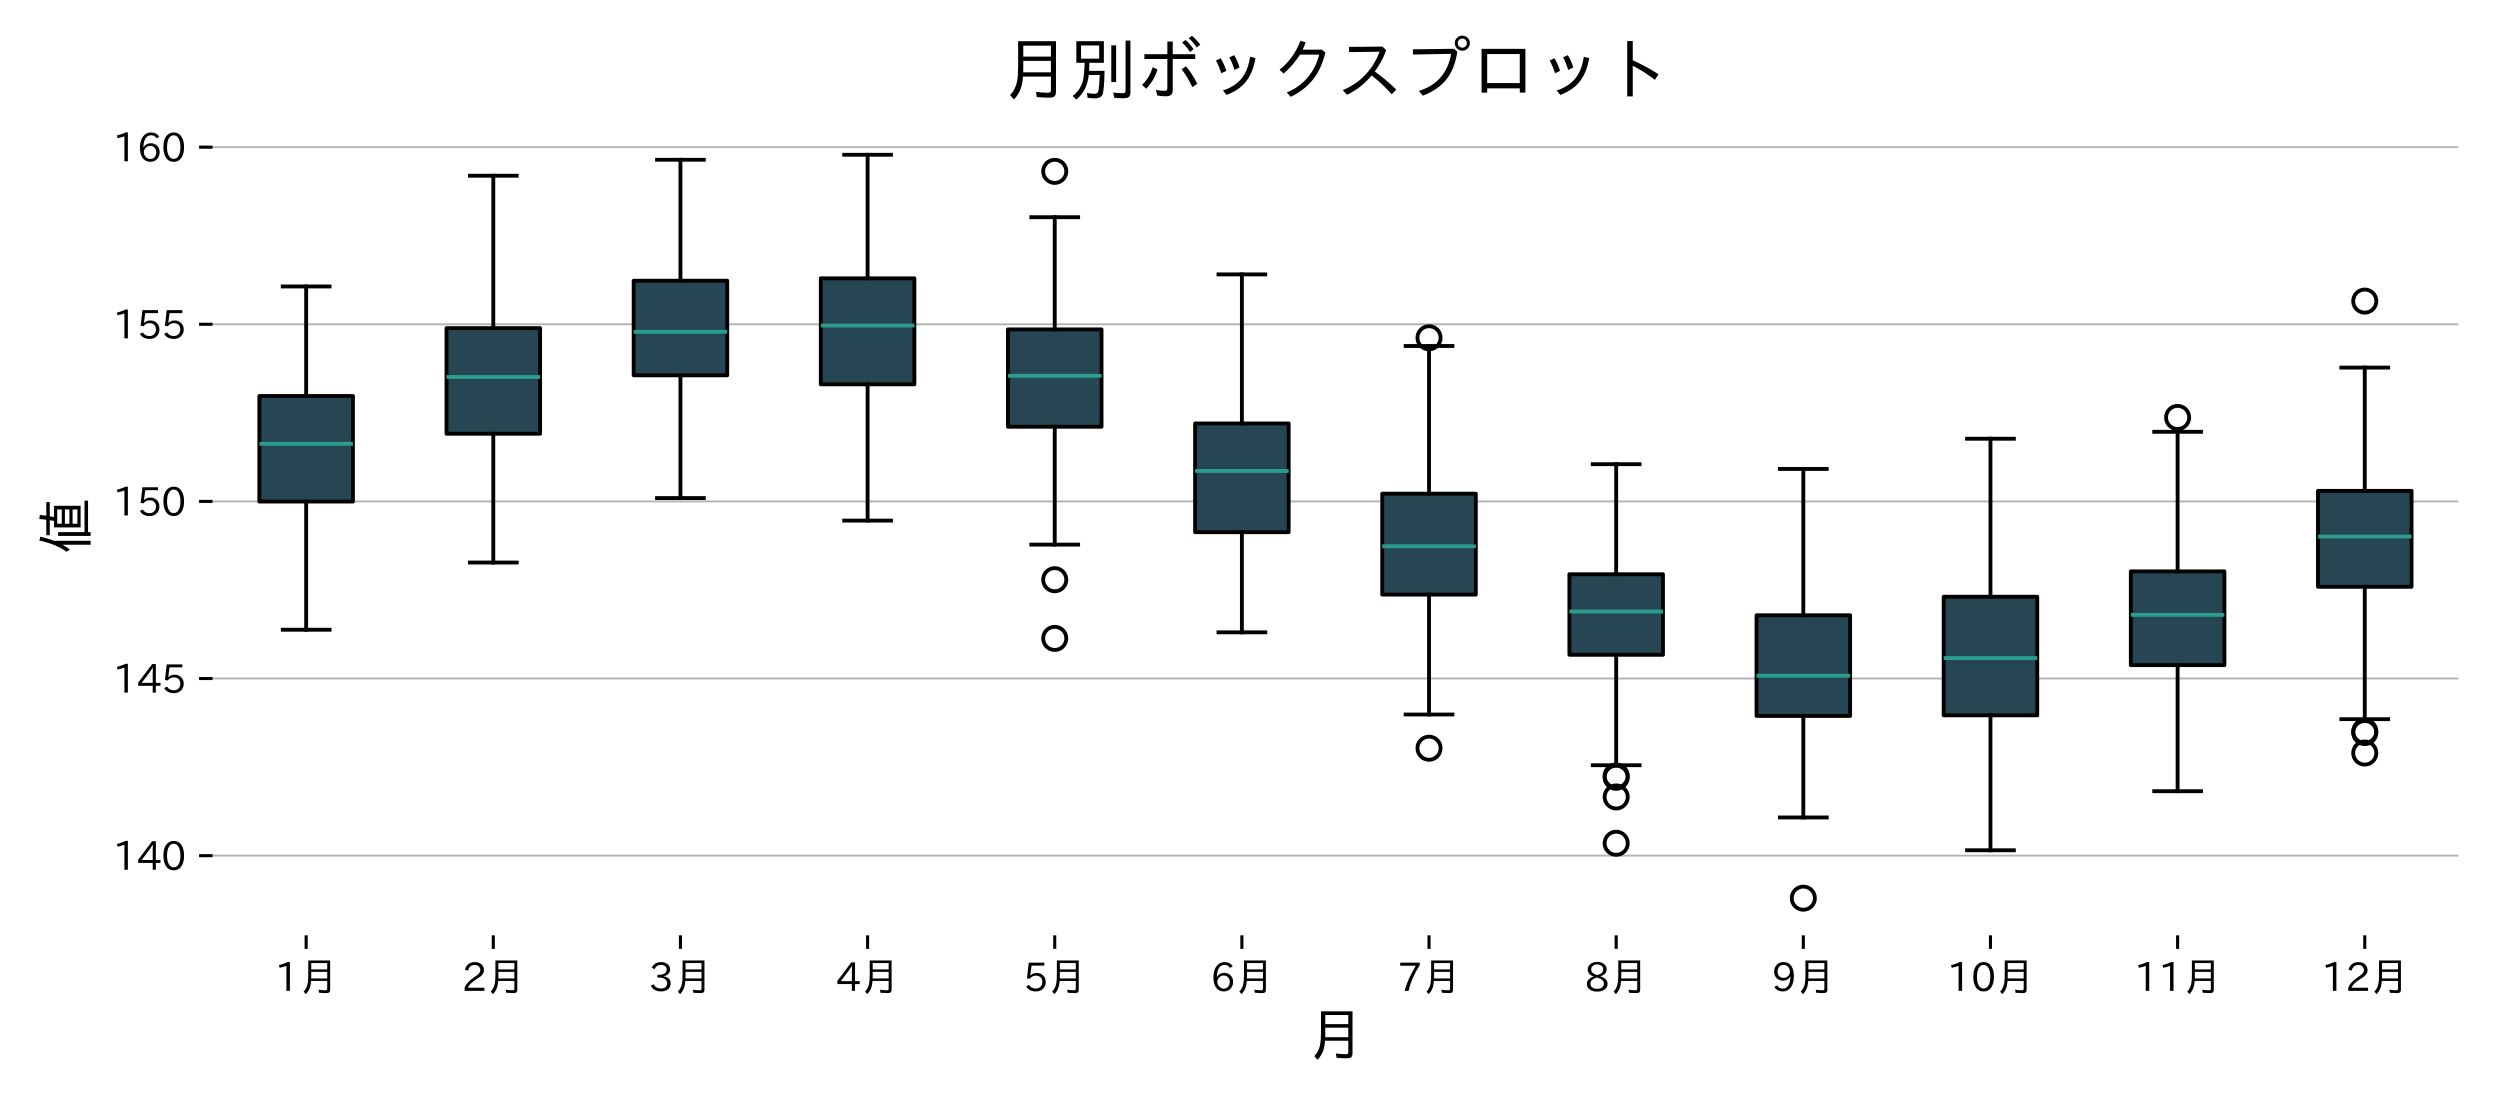 <?xml version="1.0" encoding="utf-8" standalone="no"?>
<!DOCTYPE svg PUBLIC "-//W3C//DTD SVG 1.1//EN"
  "http://www.w3.org/Graphics/SVG/1.1/DTD/svg11.dtd">
<svg xmlns:xlink="http://www.w3.org/1999/xlink" width="648pt" height="288pt" viewBox="0 0 648 288" xmlns="http://www.w3.org/2000/svg" version="1.1">
 <defs>
  <style type="text/css">*{stroke-linejoin: round; stroke-linecap: butt}</style>
 </defs>
 <g id="figure_1">
  <g id="patch_1">
   <path d="M 0 288 
L 648 288 
L 648 0 
L 0 0 
z
" style="fill: #ffffff"/>
  </g>
  <g id="axes_1">
   <g id="patch_2">
    <path d="M 55.1 242.44 
L 637.2 242.44 
L 637.2 30.48 
L 55.1 30.48 
z
" style="fill: #ffffff"/>
   </g>
   <g id="matplotlib.axis_1">
    <g id="xtick_1">
     <g id="line2d_1">
      <defs>
       <path id="m552e62c310" d="M 0 0 
L 0 3.5 
" style="stroke: #000000; stroke-width: 0.8"/>
      </defs>
      <g>
       <use xlink:href="#m552e62c310" x="79.354" y="242.44" style="stroke: #000000; stroke-width: 0.8"/>
      </g>
     </g>
     <g id="text_1">
      <!-- 1月 -->
      <g transform="translate(71.205 256.931) scale(0.1 -0.1)">
       <defs>
        <path id="IPAexGothic-31" d="M 2463 63 
L 1900 63 
L 1900 4103 
Q 1372 3922 788 3797 
L 684 4231 
Q 1519 4441 2106 4731 
L 2463 4731 
L 2463 63 
z
" transform="scale(0.016)"/>
        <path id="IPAexGothic-6708" d="M 5044 4984 
L 5044 256 
Q 5044 -78 4869 -203 
Q 4734 -300 4403 -300 
Q 3894 -300 3253 -247 
L 3169 244 
Q 3750 159 4294 159 
Q 4503 159 4547 263 
Q 4569 313 4569 438 
L 4569 1672 
L 1953 1672 
Q 1906 956 1716 475 
Q 1538 6 1116 -472 
L 744 -63 
Q 1259 475 1403 1244 
Q 1500 1772 1500 2650 
L 1500 4984 
L 5044 4984 
z
M 1981 4569 
L 1981 3541 
L 4569 3541 
L 4569 4569 
L 1981 4569 
z
M 1981 3144 
L 1981 2556 
Q 1981 2288 1975 2147 
L 1975 2069 
L 4569 2069 
L 4569 3144 
L 1981 3144 
z
" transform="scale(0.016)"/>
       </defs>
       <use xlink:href="#IPAexGothic-31"/>
       <use xlink:href="#IPAexGothic-6708" transform="translate(62.988 0)"/>
      </g>
     </g>
    </g>
    <g id="xtick_2">
     <g id="line2d_2">
      <g>
       <use xlink:href="#m552e62c310" x="127.862" y="242.44" style="stroke: #000000; stroke-width: 0.8"/>
      </g>
     </g>
     <g id="text_2">
      <!-- 2月 -->
      <g transform="translate(119.713 256.931) scale(0.1 -0.1)">
       <defs>
        <path id="IPAexGothic-32" d="M 3659 63 
L 447 63 
L 447 594 
Q 825 1475 1894 2203 
L 2072 2322 
Q 2619 2697 2791 2906 
Q 2988 3153 2988 3444 
Q 2988 3772 2756 4003 
Q 2500 4259 2084 4259 
Q 1250 4259 991 3328 
L 497 3506 
Q 853 4725 2116 4725 
Q 2806 4725 3216 4316 
Q 3575 3947 3575 3425 
Q 3575 3038 3344 2722 
Q 3131 2416 2366 1938 
L 2231 1856 
Q 1256 1253 978 569 
L 3659 569 
L 3659 63 
z
" transform="scale(0.016)"/>
       </defs>
       <use xlink:href="#IPAexGothic-32"/>
       <use xlink:href="#IPAexGothic-6708" transform="translate(62.988 0)"/>
      </g>
     </g>
    </g>
    <g id="xtick_3">
     <g id="line2d_3">
      <g>
       <use xlink:href="#m552e62c310" x="176.371" y="242.44" style="stroke: #000000; stroke-width: 0.8"/>
      </g>
     </g>
     <g id="text_3">
      <!-- 3月 -->
      <g transform="translate(168.222 256.931) scale(0.1 -0.1)">
       <defs>
        <path id="IPAexGothic-33" d="M 2381 2419 
Q 3506 2216 3506 1278 
Q 3506 716 3128 356 
Q 2709 -31 1944 -31 
Q 797 -31 288 881 
L 756 1131 
Q 1109 441 1938 441 
Q 2425 441 2694 691 
Q 2950 928 2950 1291 
Q 2950 1719 2566 1978 
Q 2216 2213 1644 2213 
L 1363 2213 
L 1363 2669 
L 1656 2669 
Q 2231 2669 2534 2888 
Q 2859 3119 2859 3509 
Q 2859 3934 2494 4138 
Q 2259 4278 1931 4278 
Q 1238 4278 903 3578 
L 434 3803 
Q 897 4725 1938 4725 
Q 2597 4725 3006 4394 
Q 3416 4069 3416 3534 
Q 3416 3028 3019 2706 
Q 2763 2500 2381 2444 
L 2381 2419 
z
" transform="scale(0.016)"/>
       </defs>
       <use xlink:href="#IPAexGothic-33"/>
       <use xlink:href="#IPAexGothic-6708" transform="translate(62.988 0)"/>
      </g>
     </g>
    </g>
    <g id="xtick_4">
     <g id="line2d_4">
      <g>
       <use xlink:href="#m552e62c310" x="224.879" y="242.44" style="stroke: #000000; stroke-width: 0.8"/>
      </g>
     </g>
     <g id="text_4">
      <!-- 4月 -->
      <g transform="translate(216.73 256.931) scale(0.1 -0.1)">
       <defs>
        <path id="IPAexGothic-34" d="M 3813 1159 
L 3059 1159 
L 3059 63 
L 2547 63 
L 2547 1159 
L 197 1159 
L 197 1672 
L 2456 4678 
L 3059 4678 
L 3059 1634 
L 3813 1634 
L 3813 1159 
z
M 2578 4109 
L 2559 4109 
Q 2278 3656 2003 3284 
L 759 1634 
L 2547 1634 
L 2547 3144 
Q 2547 3481 2578 4109 
z
" transform="scale(0.016)"/>
       </defs>
       <use xlink:href="#IPAexGothic-34"/>
       <use xlink:href="#IPAexGothic-6708" transform="translate(62.988 0)"/>
      </g>
     </g>
    </g>
    <g id="xtick_5">
     <g id="line2d_5">
      <g>
       <use xlink:href="#m552e62c310" x="273.387" y="242.44" style="stroke: #000000; stroke-width: 0.8"/>
      </g>
     </g>
     <g id="text_5">
      <!-- 5月 -->
      <g transform="translate(265.238 256.931) scale(0.1 -0.1)">
       <defs>
        <path id="IPAexGothic-35" d="M 1178 2603 
Q 1634 2963 2172 2963 
Q 2816 2963 3241 2528 
Q 3638 2113 3638 1497 
Q 3638 938 3297 513 
Q 2869 -31 2031 -31 
Q 959 -31 469 784 
L 938 1028 
Q 1309 434 2013 434 
Q 2466 434 2769 716 
Q 3081 1013 3081 1503 
Q 3081 1966 2806 2241 
Q 2519 2528 2056 2528 
Q 1406 2528 1072 2028 
L 591 2091 
L 884 4634 
L 3406 4634 
L 3406 4153 
L 1341 4153 
L 1134 2603 
L 1178 2603 
z
" transform="scale(0.016)"/>
       </defs>
       <use xlink:href="#IPAexGothic-35"/>
       <use xlink:href="#IPAexGothic-6708" transform="translate(62.988 0)"/>
      </g>
     </g>
    </g>
    <g id="xtick_6">
     <g id="line2d_6">
      <g>
       <use xlink:href="#m552e62c310" x="321.896" y="242.44" style="stroke: #000000; stroke-width: 0.8"/>
      </g>
     </g>
     <g id="text_6">
      <!-- 6月 -->
      <g transform="translate(313.747 256.931) scale(0.1 -0.1)">
       <defs>
        <path id="IPAexGothic-36" d="M 1056 2328 
Q 1509 2981 2234 2981 
Q 2906 2981 3316 2513 
Q 3675 2106 3675 1522 
Q 3675 884 3272 434 
Q 2853 -31 2178 -31 
Q 1375 -31 922 581 
Q 481 1178 481 2228 
Q 481 3425 1013 4109 
Q 1494 4725 2272 4725 
Q 3191 4725 3609 4025 
L 3150 3775 
Q 2894 4266 2300 4266 
Q 1119 4266 1031 2328 
L 1056 2328 
z
M 2141 2547 
Q 1684 2547 1384 2206 
Q 1116 1900 1116 1541 
Q 1116 1156 1353 844 
Q 1672 428 2159 428 
Q 2669 428 2941 844 
Q 3125 1128 3125 1503 
Q 3125 1944 2881 2228 
Q 2600 2547 2141 2547 
z
" transform="scale(0.016)"/>
       </defs>
       <use xlink:href="#IPAexGothic-36"/>
       <use xlink:href="#IPAexGothic-6708" transform="translate(62.988 0)"/>
      </g>
     </g>
    </g>
    <g id="xtick_7">
     <g id="line2d_7">
      <g>
       <use xlink:href="#m552e62c310" x="370.404" y="242.44" style="stroke: #000000; stroke-width: 0.8"/>
      </g>
     </g>
     <g id="text_7">
      <!-- 7月 -->
      <g transform="translate(362.255 256.931) scale(0.1 -0.1)">
       <defs>
        <path id="IPAexGothic-37" d="M 3597 4263 
Q 2238 2106 1778 63 
L 1131 63 
Q 1581 1834 2950 4128 
L 428 4128 
L 428 4634 
L 3597 4634 
L 3597 4263 
z
" transform="scale(0.016)"/>
       </defs>
       <use xlink:href="#IPAexGothic-37"/>
       <use xlink:href="#IPAexGothic-6708" transform="translate(62.988 0)"/>
      </g>
     </g>
    </g>
    <g id="xtick_8">
     <g id="line2d_8">
      <g>
       <use xlink:href="#m552e62c310" x="418.913" y="242.44" style="stroke: #000000; stroke-width: 0.8"/>
      </g>
     </g>
     <g id="text_8">
      <!-- 8月 -->
      <g transform="translate(410.763 256.931) scale(0.1 -0.1)">
       <defs>
        <path id="IPAexGothic-38" d="M 2541 2425 
Q 3700 2031 3700 1197 
Q 3700 541 3100 197 
Q 2663 -56 2016 -56 
Q 1366 -56 928 197 
Q 347 531 347 1178 
Q 347 1988 1409 2381 
L 1409 2400 
Q 481 2734 481 3509 
Q 481 4100 981 4456 
Q 1406 4756 2019 4756 
Q 2703 4756 3131 4403 
Q 3553 4069 3553 3566 
Q 3553 2706 2541 2444 
L 2541 2425 
z
M 2022 2625 
Q 2997 2856 2997 3528 
Q 2997 3916 2675 4150 
Q 2413 4347 2016 4347 
Q 1606 4347 1331 4128 
Q 1050 3897 1050 3522 
Q 1050 3150 1350 2925 
Q 1494 2809 1722 2722 
Q 1984 2616 2022 2625 
z
M 1978 2209 
Q 922 1931 922 1216 
Q 922 775 1313 556 
Q 1606 391 2009 391 
Q 2575 391 2881 697 
Q 3106 922 3106 1250 
Q 3106 1594 2794 1850 
Q 2609 1994 2350 2100 
Q 2047 2222 1978 2209 
z
" transform="scale(0.016)"/>
       </defs>
       <use xlink:href="#IPAexGothic-38"/>
       <use xlink:href="#IPAexGothic-6708" transform="translate(62.988 0)"/>
      </g>
     </g>
    </g>
    <g id="xtick_9">
     <g id="line2d_9">
      <g>
       <use xlink:href="#m552e62c310" x="467.421" y="242.44" style="stroke: #000000; stroke-width: 0.8"/>
      </g>
     </g>
     <g id="text_9">
      <!-- 9月 -->
      <g transform="translate(459.272 256.931) scale(0.1 -0.1)">
       <defs>
        <path id="IPAexGothic-39" d="M 2984 2356 
Q 2544 1716 1813 1716 
Q 1253 1716 847 2056 
Q 366 2459 366 3163 
Q 366 3813 769 4266 
Q 1181 4725 1869 4725 
Q 2800 4725 3241 3950 
Q 3559 3378 3559 2472 
Q 3559 1250 3041 588 
Q 2553 -31 1769 -31 
Q 859 -31 391 703 
L 853 953 
Q 1156 428 1753 428 
Q 2922 428 3009 2356 
L 2984 2356 
z
M 1888 4278 
Q 1450 4278 1172 3950 
Q 922 3653 922 3200 
Q 922 2741 1159 2478 
Q 1434 2163 1906 2163 
Q 2431 2163 2728 2572 
Q 2925 2847 2925 3169 
Q 2925 3553 2694 3863 
Q 2375 4278 1888 4278 
z
" transform="scale(0.016)"/>
       </defs>
       <use xlink:href="#IPAexGothic-39"/>
       <use xlink:href="#IPAexGothic-6708" transform="translate(62.988 0)"/>
      </g>
     </g>
    </g>
    <g id="xtick_10">
     <g id="line2d_10">
      <g>
       <use xlink:href="#m552e62c310" x="515.929" y="242.44" style="stroke: #000000; stroke-width: 0.8"/>
      </g>
     </g>
     <g id="text_10">
      <!-- 10月 -->
      <g transform="translate(504.631 256.931) scale(0.1 -0.1)">
       <defs>
        <path id="IPAexGothic-30" d="M 2038 4725 
Q 2881 4725 3334 3944 
Q 3694 3325 3694 2344 
Q 3694 1372 3334 741 
Q 2888 -31 2016 -31 
Q 1147 -31 700 741 
Q 341 1372 341 2350 
Q 341 3713 1000 4334 
Q 1419 4725 2038 4725 
z
M 2016 4266 
Q 1516 4266 1228 3759 
Q 934 3247 934 2344 
Q 934 1456 1222 947 
Q 1513 447 2016 447 
Q 2619 447 2909 1153 
Q 3100 1622 3100 2375 
Q 3100 3256 2806 3759 
Q 2509 4266 2016 4266 
z
" transform="scale(0.016)"/>
       </defs>
       <use xlink:href="#IPAexGothic-31"/>
       <use xlink:href="#IPAexGothic-30" transform="translate(62.988 0)"/>
       <use xlink:href="#IPAexGothic-6708" transform="translate(125.977 0)"/>
      </g>
     </g>
    </g>
    <g id="xtick_11">
     <g id="line2d_11">
      <g>
       <use xlink:href="#m552e62c310" x="564.438" y="242.44" style="stroke: #000000; stroke-width: 0.8"/>
      </g>
     </g>
     <g id="text_11">
      <!-- 11月 -->
      <g transform="translate(553.139 256.931) scale(0.1 -0.1)">
       <use xlink:href="#IPAexGothic-31"/>
       <use xlink:href="#IPAexGothic-31" transform="translate(62.988 0)"/>
       <use xlink:href="#IPAexGothic-6708" transform="translate(125.977 0)"/>
      </g>
     </g>
    </g>
    <g id="xtick_12">
     <g id="line2d_12">
      <g>
       <use xlink:href="#m552e62c310" x="612.946" y="242.44" style="stroke: #000000; stroke-width: 0.8"/>
      </g>
     </g>
     <g id="text_12">
      <!-- 12月 -->
      <g transform="translate(601.647 256.931) scale(0.1 -0.1)">
       <use xlink:href="#IPAexGothic-31"/>
       <use xlink:href="#IPAexGothic-32" transform="translate(62.988 0)"/>
       <use xlink:href="#IPAexGothic-6708" transform="translate(125.977 0)"/>
      </g>
     </g>
    </g>
    <g id="text_13">
     <!-- 月 -->
     <g transform="translate(338.95 273.617) scale(0.144 -0.144)">
      <use xlink:href="#IPAexGothic-6708"/>
     </g>
    </g>
   </g>
   <g id="matplotlib.axis_2">
    <g id="ytick_1">
     <g id="line2d_13">
      <path d="M 55.1 221.783 
L 637.2 221.783 
" clip-path="url(#pf6c14d3c68)" style="fill: none; stroke: #000000; stroke-opacity: 0.3; stroke-width: 0.5; stroke-linecap: square"/>
     </g>
     <g id="line2d_14">
      <defs>
       <path id="m61d55e38c4" d="M 0 0 
L -3.5 0 
" style="stroke: #000000; stroke-width: 0.8"/>
      </defs>
      <g>
       <use xlink:href="#m61d55e38c4" x="55.1" y="221.783" style="stroke: #000000; stroke-width: 0.8"/>
      </g>
     </g>
     <g id="text_14">
      <!-- 140 -->
      <g transform="translate(29.205 225.528) scale(0.1 -0.1)">
       <use xlink:href="#IPAexGothic-31"/>
       <use xlink:href="#IPAexGothic-34" transform="translate(62.988 0)"/>
       <use xlink:href="#IPAexGothic-30" transform="translate(125.977 0)"/>
      </g>
     </g>
    </g>
    <g id="ytick_2">
     <g id="line2d_15">
      <path d="M 55.1 175.874 
L 637.2 175.874 
" clip-path="url(#pf6c14d3c68)" style="fill: none; stroke: #000000; stroke-opacity: 0.3; stroke-width: 0.5; stroke-linecap: square"/>
     </g>
     <g id="line2d_16">
      <g>
       <use xlink:href="#m61d55e38c4" x="55.1" y="175.874" style="stroke: #000000; stroke-width: 0.8"/>
      </g>
     </g>
     <g id="text_15">
      <!-- 145 -->
      <g transform="translate(29.205 179.619) scale(0.1 -0.1)">
       <use xlink:href="#IPAexGothic-31"/>
       <use xlink:href="#IPAexGothic-34" transform="translate(62.988 0)"/>
       <use xlink:href="#IPAexGothic-35" transform="translate(125.977 0)"/>
      </g>
     </g>
    </g>
    <g id="ytick_3">
     <g id="line2d_17">
      <path d="M 55.1 129.965 
L 637.2 129.965 
" clip-path="url(#pf6c14d3c68)" style="fill: none; stroke: #000000; stroke-opacity: 0.3; stroke-width: 0.5; stroke-linecap: square"/>
     </g>
     <g id="line2d_18">
      <g>
       <use xlink:href="#m61d55e38c4" x="55.1" y="129.965" style="stroke: #000000; stroke-width: 0.8"/>
      </g>
     </g>
     <g id="text_16">
      <!-- 150 -->
      <g transform="translate(29.205 133.71) scale(0.1 -0.1)">
       <use xlink:href="#IPAexGothic-31"/>
       <use xlink:href="#IPAexGothic-35" transform="translate(62.988 0)"/>
       <use xlink:href="#IPAexGothic-30" transform="translate(125.977 0)"/>
      </g>
     </g>
    </g>
    <g id="ytick_4">
     <g id="line2d_19">
      <path d="M 55.1 84.056 
L 637.2 84.056 
" clip-path="url(#pf6c14d3c68)" style="fill: none; stroke: #000000; stroke-opacity: 0.3; stroke-width: 0.5; stroke-linecap: square"/>
     </g>
     <g id="line2d_20">
      <g>
       <use xlink:href="#m61d55e38c4" x="55.1" y="84.056" style="stroke: #000000; stroke-width: 0.8"/>
      </g>
     </g>
     <g id="text_17">
      <!-- 155 -->
      <g transform="translate(29.205 87.801) scale(0.1 -0.1)">
       <use xlink:href="#IPAexGothic-31"/>
       <use xlink:href="#IPAexGothic-35" transform="translate(62.988 0)"/>
       <use xlink:href="#IPAexGothic-35" transform="translate(125.977 0)"/>
      </g>
     </g>
    </g>
    <g id="ytick_5">
     <g id="line2d_21">
      <path d="M 55.1 38.147 
L 637.2 38.147 
" clip-path="url(#pf6c14d3c68)" style="fill: none; stroke: #000000; stroke-opacity: 0.3; stroke-width: 0.5; stroke-linecap: square"/>
     </g>
     <g id="line2d_22">
      <g>
       <use xlink:href="#m61d55e38c4" x="55.1" y="38.147" style="stroke: #000000; stroke-width: 0.8"/>
      </g>
     </g>
     <g id="text_18">
      <!-- 160 -->
      <g transform="translate(29.205 41.893) scale(0.1 -0.1)">
       <use xlink:href="#IPAexGothic-31"/>
       <use xlink:href="#IPAexGothic-36" transform="translate(62.988 0)"/>
       <use xlink:href="#IPAexGothic-30" transform="translate(125.977 0)"/>
      </g>
     </g>
    </g>
    <g id="text_19">
     <!-- 値 -->
     <g transform="translate(22.469 143.66) rotate(-90) scale(0.144 -0.144)">
      <defs>
       <path id="IPAexGothic-5024" d="M 4172 3675 
L 5453 3675 
L 5453 684 
L 3019 684 
L 3019 3675 
L 3750 3675 
Q 3788 3884 3825 4153 
L 2141 4153 
L 2141 4544 
L 3884 4544 
Q 3922 4844 3966 5325 
L 4434 5272 
L 4388 4953 
Q 4331 4578 4331 4544 
L 5863 4544 
L 5863 4153 
L 4269 4153 
Q 4200 3781 4172 3675 
z
M 5038 3316 
L 3434 3316 
L 3434 2803 
L 5038 2803 
L 5038 3316 
z
M 3434 2450 
L 3434 1941 
L 5038 1941 
L 5038 2450 
L 3434 2450 
z
M 3434 1588 
L 3434 1044 
L 5038 1044 
L 5038 1588 
L 3434 1588 
z
M 1509 3669 
L 1509 -447 
L 1069 -447 
L 1069 2725 
Q 856 2338 531 1875 
L 288 2266 
Q 1163 3531 1541 5325 
L 1975 5222 
Q 1791 4378 1509 3669 
z
M 2488 244 
L 6031 244 
L 6031 -153 
L 2488 -153 
L 2488 -447 
L 2059 -447 
L 2059 3213 
L 2488 3213 
L 2488 244 
z
" transform="scale(0.016)"/>
      </defs>
      <use xlink:href="#IPAexGothic-5024"/>
     </g>
    </g>
   </g>
   <g id="patch_3">
    <path d="M 67.227 130.005 
L 91.481 130.005 
L 91.481 102.649 
L 67.227 102.649 
L 67.227 130.005 
z
" clip-path="url(#pf6c14d3c68)" style="fill: #264653; stroke: #000000; stroke-linejoin: miter"/>
   </g>
   <g id="line2d_23">
    <path d="M 79.354 130.005 
L 79.354 163.222 
" clip-path="url(#pf6c14d3c68)" style="fill: none; stroke: #000000; stroke-linecap: square"/>
   </g>
   <g id="line2d_24">
    <path d="M 79.354 102.649 
L 79.354 74.249 
" clip-path="url(#pf6c14d3c68)" style="fill: none; stroke: #000000; stroke-linecap: square"/>
   </g>
   <g id="line2d_25">
    <path d="M 73.291 163.222 
L 85.418 163.222 
" clip-path="url(#pf6c14d3c68)" style="fill: none; stroke: #000000; stroke-linecap: square"/>
   </g>
   <g id="line2d_26">
    <path d="M 73.291 74.249 
L 85.418 74.249 
" clip-path="url(#pf6c14d3c68)" style="fill: none; stroke: #000000; stroke-linecap: square"/>
   </g>
   <g id="line2d_27"/>
   <g id="patch_4">
    <path d="M 115.735 112.423 
L 139.99 112.423 
L 139.99 85.049 
L 115.735 85.049 
L 115.735 112.423 
z
" clip-path="url(#pf6c14d3c68)" style="fill: #264653; stroke: #000000; stroke-linejoin: miter"/>
   </g>
   <g id="line2d_28">
    <path d="M 127.862 112.423 
L 127.862 145.802 
" clip-path="url(#pf6c14d3c68)" style="fill: none; stroke: #000000; stroke-linecap: square"/>
   </g>
   <g id="line2d_29">
    <path d="M 127.862 85.049 
L 127.862 45.543 
" clip-path="url(#pf6c14d3c68)" style="fill: none; stroke: #000000; stroke-linecap: square"/>
   </g>
   <g id="line2d_30">
    <path d="M 121.799 145.802 
L 133.926 145.802 
" clip-path="url(#pf6c14d3c68)" style="fill: none; stroke: #000000; stroke-linecap: square"/>
   </g>
   <g id="line2d_31">
    <path d="M 121.799 45.543 
L 133.926 45.543 
" clip-path="url(#pf6c14d3c68)" style="fill: none; stroke: #000000; stroke-linecap: square"/>
   </g>
   <g id="line2d_32"/>
   <g id="patch_5">
    <path d="M 164.244 97.281 
L 188.498 97.281 
L 188.498 72.763 
L 164.244 72.763 
L 164.244 97.281 
z
" clip-path="url(#pf6c14d3c68)" style="fill: #264653; stroke: #000000; stroke-linejoin: miter"/>
   </g>
   <g id="line2d_33">
    <path d="M 176.371 97.281 
L 176.371 129.094 
" clip-path="url(#pf6c14d3c68)" style="fill: none; stroke: #000000; stroke-linecap: square"/>
   </g>
   <g id="line2d_34">
    <path d="M 176.371 72.763 
L 176.371 41.412 
" clip-path="url(#pf6c14d3c68)" style="fill: none; stroke: #000000; stroke-linecap: square"/>
   </g>
   <g id="line2d_35">
    <path d="M 170.307 129.094 
L 182.434 129.094 
" clip-path="url(#pf6c14d3c68)" style="fill: none; stroke: #000000; stroke-linecap: square"/>
   </g>
   <g id="line2d_36">
    <path d="M 170.307 41.412 
L 182.434 41.412 
" clip-path="url(#pf6c14d3c68)" style="fill: none; stroke: #000000; stroke-linecap: square"/>
   </g>
   <g id="line2d_37"/>
   <g id="patch_6">
    <path d="M 212.752 99.62 
L 237.006 99.62 
L 237.006 72.144 
L 212.752 72.144 
L 212.752 99.62 
z
" clip-path="url(#pf6c14d3c68)" style="fill: #264653; stroke: #000000; stroke-linejoin: miter"/>
   </g>
   <g id="line2d_38">
    <path d="M 224.879 99.62 
L 224.879 134.934 
" clip-path="url(#pf6c14d3c68)" style="fill: none; stroke: #000000; stroke-linecap: square"/>
   </g>
   <g id="line2d_39">
    <path d="M 224.879 72.144 
L 224.879 40.115 
" clip-path="url(#pf6c14d3c68)" style="fill: none; stroke: #000000; stroke-linecap: square"/>
   </g>
   <g id="line2d_40">
    <path d="M 218.816 134.934 
L 230.943 134.934 
" clip-path="url(#pf6c14d3c68)" style="fill: none; stroke: #000000; stroke-linecap: square"/>
   </g>
   <g id="line2d_41">
    <path d="M 218.816 40.115 
L 230.943 40.115 
" clip-path="url(#pf6c14d3c68)" style="fill: none; stroke: #000000; stroke-linecap: square"/>
   </g>
   <g id="line2d_42"/>
   <g id="patch_7">
    <path d="M 261.26 110.617 
L 285.515 110.617 
L 285.515 85.379 
L 261.26 85.379 
L 261.26 110.617 
z
" clip-path="url(#pf6c14d3c68)" style="fill: #264653; stroke: #000000; stroke-linejoin: miter"/>
   </g>
   <g id="line2d_43">
    <path d="M 273.387 110.617 
L 273.387 141.154 
" clip-path="url(#pf6c14d3c68)" style="fill: none; stroke: #000000; stroke-linecap: square"/>
   </g>
   <g id="line2d_44">
    <path d="M 273.387 85.379 
L 273.387 56.303 
" clip-path="url(#pf6c14d3c68)" style="fill: none; stroke: #000000; stroke-linecap: square"/>
   </g>
   <g id="line2d_45">
    <path d="M 267.324 141.154 
L 279.451 141.154 
" clip-path="url(#pf6c14d3c68)" style="fill: none; stroke: #000000; stroke-linecap: square"/>
   </g>
   <g id="line2d_46">
    <path d="M 267.324 56.303 
L 279.451 56.303 
" clip-path="url(#pf6c14d3c68)" style="fill: none; stroke: #000000; stroke-linecap: square"/>
   </g>
   <g id="line2d_47">
    <defs>
     <path id="m447553a107" d="M 0 3 
C 0.796 3 1.559 2.684 2.121 2.121 
C 2.684 1.559 3 0.796 3 0 
C 3 -0.796 2.684 -1.559 2.121 -2.121 
C 1.559 -2.684 0.796 -3 0 -3 
C -0.796 -3 -1.559 -2.684 -2.121 -2.121 
C -2.684 -1.559 -3 -0.796 -3 0 
C -3 0.796 -2.684 1.559 -2.121 2.121 
C -1.559 2.684 -0.796 3 0 3 
z
" style="stroke: #000000"/>
    </defs>
    <g clip-path="url(#pf6c14d3c68)">
     <use xlink:href="#m447553a107" x="273.387" y="150.258" style="fill-opacity: 0; stroke: #000000"/>
     <use xlink:href="#m447553a107" x="273.387" y="165.466" style="fill-opacity: 0; stroke: #000000"/>
     <use xlink:href="#m447553a107" x="273.387" y="44.415" style="fill-opacity: 0; stroke: #000000"/>
    </g>
   </g>
   <g id="patch_8">
    <path d="M 309.769 137.948 
L 334.023 137.948 
L 334.023 109.765 
L 309.769 109.765 
L 309.769 137.948 
z
" clip-path="url(#pf6c14d3c68)" style="fill: #264653; stroke: #000000; stroke-linejoin: miter"/>
   </g>
   <g id="line2d_48">
    <path d="M 321.896 137.948 
L 321.896 163.906 
" clip-path="url(#pf6c14d3c68)" style="fill: none; stroke: #000000; stroke-linecap: square"/>
   </g>
   <g id="line2d_49">
    <path d="M 321.896 109.765 
L 321.896 71.13 
" clip-path="url(#pf6c14d3c68)" style="fill: none; stroke: #000000; stroke-linecap: square"/>
   </g>
   <g id="line2d_50">
    <path d="M 315.832 163.906 
L 327.959 163.906 
" clip-path="url(#pf6c14d3c68)" style="fill: none; stroke: #000000; stroke-linecap: square"/>
   </g>
   <g id="line2d_51">
    <path d="M 315.832 71.13 
L 327.959 71.13 
" clip-path="url(#pf6c14d3c68)" style="fill: none; stroke: #000000; stroke-linecap: square"/>
   </g>
   <g id="line2d_52"/>
   <g id="patch_9">
    <path d="M 358.277 154.113 
L 382.531 154.113 
L 382.531 127.959 
L 358.277 127.959 
L 358.277 154.113 
z
" clip-path="url(#pf6c14d3c68)" style="fill: #264653; stroke: #000000; stroke-linejoin: miter"/>
   </g>
   <g id="line2d_53">
    <path d="M 370.404 154.113 
L 370.404 185.198 
" clip-path="url(#pf6c14d3c68)" style="fill: none; stroke: #000000; stroke-linecap: square"/>
   </g>
   <g id="line2d_54">
    <path d="M 370.404 127.959 
L 370.404 89.682 
" clip-path="url(#pf6c14d3c68)" style="fill: none; stroke: #000000; stroke-linecap: square"/>
   </g>
   <g id="line2d_55">
    <path d="M 364.341 185.198 
L 376.468 185.198 
" clip-path="url(#pf6c14d3c68)" style="fill: none; stroke: #000000; stroke-linecap: square"/>
   </g>
   <g id="line2d_56">
    <path d="M 364.341 89.682 
L 376.468 89.682 
" clip-path="url(#pf6c14d3c68)" style="fill: none; stroke: #000000; stroke-linecap: square"/>
   </g>
   <g id="line2d_57">
    <g clip-path="url(#pf6c14d3c68)">
     <use xlink:href="#m447553a107" x="370.404" y="193.932" style="fill-opacity: 0; stroke: #000000"/>
     <use xlink:href="#m447553a107" x="370.404" y="87.555" style="fill-opacity: 0; stroke: #000000"/>
    </g>
   </g>
   <g id="patch_10">
    <path d="M 406.785 169.717 
L 431.04 169.717 
L 431.04 148.85 
L 406.785 148.85 
L 406.785 169.717 
z
" clip-path="url(#pf6c14d3c68)" style="fill: #264653; stroke: #000000; stroke-linejoin: miter"/>
   </g>
   <g id="line2d_58">
    <path d="M 418.913 169.717 
L 418.913 198.349 
" clip-path="url(#pf6c14d3c68)" style="fill: none; stroke: #000000; stroke-linecap: square"/>
   </g>
   <g id="line2d_59">
    <path d="M 418.913 148.85 
L 418.913 120.32 
" clip-path="url(#pf6c14d3c68)" style="fill: none; stroke: #000000; stroke-linecap: square"/>
   </g>
   <g id="line2d_60">
    <path d="M 412.849 198.349 
L 424.976 198.349 
" clip-path="url(#pf6c14d3c68)" style="fill: none; stroke: #000000; stroke-linecap: square"/>
   </g>
   <g id="line2d_61">
    <path d="M 412.849 120.32 
L 424.976 120.32 
" clip-path="url(#pf6c14d3c68)" style="fill: none; stroke: #000000; stroke-linecap: square"/>
   </g>
   <g id="line2d_62">
    <g clip-path="url(#pf6c14d3c68)">
     <use xlink:href="#m447553a107" x="418.913" y="218.572" style="fill-opacity: 0; stroke: #000000"/>
     <use xlink:href="#m447553a107" x="418.913" y="206.571" style="fill-opacity: 0; stroke: #000000"/>
     <use xlink:href="#m447553a107" x="418.913" y="201.474" style="fill-opacity: 0; stroke: #000000"/>
     <use xlink:href="#m447553a107" x="418.913" y="201.123" style="fill-opacity: 0; stroke: #000000"/>
    </g>
   </g>
   <g id="patch_11">
    <path d="M 455.294 185.566 
L 479.548 185.566 
L 479.548 159.476 
L 455.294 159.476 
L 455.294 185.566 
z
" clip-path="url(#pf6c14d3c68)" style="fill: #264653; stroke: #000000; stroke-linejoin: miter"/>
   </g>
   <g id="line2d_63">
    <path d="M 467.421 185.566 
L 467.421 211.892 
" clip-path="url(#pf6c14d3c68)" style="fill: none; stroke: #000000; stroke-linecap: square"/>
   </g>
   <g id="line2d_64">
    <path d="M 467.421 159.476 
L 467.421 121.541 
" clip-path="url(#pf6c14d3c68)" style="fill: none; stroke: #000000; stroke-linecap: square"/>
   </g>
   <g id="line2d_65">
    <path d="M 461.357 211.892 
L 473.484 211.892 
" clip-path="url(#pf6c14d3c68)" style="fill: none; stroke: #000000; stroke-linecap: square"/>
   </g>
   <g id="line2d_66">
    <path d="M 461.357 121.541 
L 473.484 121.541 
" clip-path="url(#pf6c14d3c68)" style="fill: none; stroke: #000000; stroke-linecap: square"/>
   </g>
   <g id="line2d_67">
    <g clip-path="url(#pf6c14d3c68)">
     <use xlink:href="#m447553a107" x="467.421" y="232.805" style="fill-opacity: 0; stroke: #000000"/>
    </g>
   </g>
   <g id="patch_12">
    <path d="M 503.802 185.417 
L 528.056 185.417 
L 528.056 154.668 
L 503.802 154.668 
L 503.802 185.417 
z
" clip-path="url(#pf6c14d3c68)" style="fill: #264653; stroke: #000000; stroke-linejoin: miter"/>
   </g>
   <g id="line2d_68">
    <path d="M 515.929 185.417 
L 515.929 220.387 
" clip-path="url(#pf6c14d3c68)" style="fill: none; stroke: #000000; stroke-linecap: square"/>
   </g>
   <g id="line2d_69">
    <path d="M 515.929 154.668 
L 515.929 113.716 
" clip-path="url(#pf6c14d3c68)" style="fill: none; stroke: #000000; stroke-linecap: square"/>
   </g>
   <g id="line2d_70">
    <path d="M 509.866 220.387 
L 521.993 220.387 
" clip-path="url(#pf6c14d3c68)" style="fill: none; stroke: #000000; stroke-linecap: square"/>
   </g>
   <g id="line2d_71">
    <path d="M 509.866 113.716 
L 521.993 113.716 
" clip-path="url(#pf6c14d3c68)" style="fill: none; stroke: #000000; stroke-linecap: square"/>
   </g>
   <g id="line2d_72"/>
   <g id="patch_13">
    <path d="M 552.31 172.408 
L 576.565 172.408 
L 576.565 148.112 
L 552.31 148.112 
L 552.31 172.408 
z
" clip-path="url(#pf6c14d3c68)" style="fill: #264653; stroke: #000000; stroke-linejoin: miter"/>
   </g>
   <g id="line2d_73">
    <path d="M 564.438 172.408 
L 564.438 205.077 
" clip-path="url(#pf6c14d3c68)" style="fill: none; stroke: #000000; stroke-linecap: square"/>
   </g>
   <g id="line2d_74">
    <path d="M 564.438 148.112 
L 564.438 111.917 
" clip-path="url(#pf6c14d3c68)" style="fill: none; stroke: #000000; stroke-linecap: square"/>
   </g>
   <g id="line2d_75">
    <path d="M 558.374 205.077 
L 570.501 205.077 
" clip-path="url(#pf6c14d3c68)" style="fill: none; stroke: #000000; stroke-linecap: square"/>
   </g>
   <g id="line2d_76">
    <path d="M 558.374 111.917 
L 570.501 111.917 
" clip-path="url(#pf6c14d3c68)" style="fill: none; stroke: #000000; stroke-linecap: square"/>
   </g>
   <g id="line2d_77">
    <g clip-path="url(#pf6c14d3c68)">
     <use xlink:href="#m447553a107" x="564.438" y="108.204" style="fill-opacity: 0; stroke: #000000"/>
    </g>
   </g>
   <g id="patch_14">
    <path d="M 600.819 152.094 
L 625.073 152.094 
L 625.073 127.233 
L 600.819 127.233 
L 600.819 152.094 
z
" clip-path="url(#pf6c14d3c68)" style="fill: #264653; stroke: #000000; stroke-linejoin: miter"/>
   </g>
   <g id="line2d_78">
    <path d="M 612.946 152.094 
L 612.946 186.407 
" clip-path="url(#pf6c14d3c68)" style="fill: none; stroke: #000000; stroke-linecap: square"/>
   </g>
   <g id="line2d_79">
    <path d="M 612.946 127.233 
L 612.946 95.276 
" clip-path="url(#pf6c14d3c68)" style="fill: none; stroke: #000000; stroke-linecap: square"/>
   </g>
   <g id="line2d_80">
    <path d="M 606.882 186.407 
L 619.009 186.407 
" clip-path="url(#pf6c14d3c68)" style="fill: none; stroke: #000000; stroke-linecap: square"/>
   </g>
   <g id="line2d_81">
    <path d="M 606.882 95.276 
L 619.009 95.276 
" clip-path="url(#pf6c14d3c68)" style="fill: none; stroke: #000000; stroke-linecap: square"/>
   </g>
   <g id="line2d_82">
    <g clip-path="url(#pf6c14d3c68)">
     <use xlink:href="#m447553a107" x="612.946" y="189.877" style="fill-opacity: 0; stroke: #000000"/>
     <use xlink:href="#m447553a107" x="612.946" y="189.579" style="fill-opacity: 0; stroke: #000000"/>
     <use xlink:href="#m447553a107" x="612.946" y="195.185" style="fill-opacity: 0; stroke: #000000"/>
     <use xlink:href="#m447553a107" x="612.946" y="78.044" style="fill-opacity: 0; stroke: #000000"/>
    </g>
   </g>
   <g id="line2d_83">
    <path d="M 67.227 115.033 
L 91.481 115.033 
" clip-path="url(#pf6c14d3c68)" style="fill: none; stroke: #2a9d8f"/>
   </g>
   <g id="line2d_84">
    <path d="M 115.735 97.715 
L 139.99 97.715 
" clip-path="url(#pf6c14d3c68)" style="fill: none; stroke: #2a9d8f"/>
   </g>
   <g id="line2d_85">
    <path d="M 164.244 86.003 
L 188.498 86.003 
" clip-path="url(#pf6c14d3c68)" style="fill: none; stroke: #2a9d8f"/>
   </g>
   <g id="line2d_86">
    <path d="M 212.752 84.386 
L 237.006 84.386 
" clip-path="url(#pf6c14d3c68)" style="fill: none; stroke: #2a9d8f"/>
   </g>
   <g id="line2d_87">
    <path d="M 261.26 97.406 
L 285.515 97.406 
" clip-path="url(#pf6c14d3c68)" style="fill: none; stroke: #2a9d8f"/>
   </g>
   <g id="line2d_88">
    <path d="M 309.769 122.069 
L 334.023 122.069 
" clip-path="url(#pf6c14d3c68)" style="fill: none; stroke: #2a9d8f"/>
   </g>
   <g id="line2d_89">
    <path d="M 358.277 141.591 
L 382.531 141.591 
" clip-path="url(#pf6c14d3c68)" style="fill: none; stroke: #2a9d8f"/>
   </g>
   <g id="line2d_90">
    <path d="M 406.785 158.502 
L 431.04 158.502 
" clip-path="url(#pf6c14d3c68)" style="fill: none; stroke: #2a9d8f"/>
   </g>
   <g id="line2d_91">
    <path d="M 455.294 175.157 
L 479.548 175.157 
" clip-path="url(#pf6c14d3c68)" style="fill: none; stroke: #2a9d8f"/>
   </g>
   <g id="line2d_92">
    <path d="M 503.802 170.568 
L 528.056 170.568 
" clip-path="url(#pf6c14d3c68)" style="fill: none; stroke: #2a9d8f"/>
   </g>
   <g id="line2d_93">
    <path d="M 552.31 159.375 
L 576.565 159.375 
" clip-path="url(#pf6c14d3c68)" style="fill: none; stroke: #2a9d8f"/>
   </g>
   <g id="line2d_94">
    <path d="M 600.819 139.065 
L 625.073 139.065 
" clip-path="url(#pf6c14d3c68)" style="fill: none; stroke: #2a9d8f"/>
   </g>
   <g id="text_20">
    <!-- 月別ボックスプロット -->
    <g transform="translate(259.75 24.48) scale(0.173 -0.173)">
     <defs>
      <path id="IPAexGothic-5225" d="M 1922 2963 
Q 1906 2453 1894 2209 
L 3341 2209 
Q 3313 550 3175 63 
Q 3059 -366 2413 -366 
Q 2072 -366 1753 -313 
L 1691 134 
Q 2084 63 2413 63 
Q 2694 63 2759 319 
Q 2856 722 2888 1753 
Q 2888 1800 2894 1819 
L 1863 1819 
Q 1709 350 700 -481 
L 353 -147 
Q 1075 403 1306 1256 
Q 1450 1822 1478 2963 
L 700 2963 
L 700 4984 
L 3278 4984 
L 3278 2963 
L 1922 2963 
z
M 1141 4588 
L 1141 3353 
L 2838 3353 
L 2838 4588 
L 1141 4588 
z
M 3972 4597 
L 4425 4597 
L 4425 1159 
L 3972 1159 
L 3972 4597 
z
M 5309 5044 
L 5763 5044 
L 5763 191 
Q 5763 -141 5581 -263 
Q 5438 -359 5116 -359 
Q 4688 -359 4253 -313 
L 4156 178 
Q 4625 116 5072 116 
Q 5309 116 5309 353 
L 5309 5044 
z
" transform="scale(0.016)"/>
      <path id="IPAexGothic-30dc" d="M 2972 4953 
L 3478 4953 
L 3478 3769 
L 5584 3769 
L 5584 3316 
L 3478 3316 
L 3478 372 
Q 3478 -172 2844 -172 
Q 2431 -172 2019 -97 
L 1909 434 
Q 2300 334 2716 334 
Q 2972 334 2972 591 
L 2972 3316 
L 822 3316 
L 822 3769 
L 2972 3769 
L 2972 4953 
z
M 603 897 
Q 988 1269 1222 1666 
Q 1438 2038 1600 2547 
L 2050 2344 
Q 1859 1741 1588 1300 
Q 1372 950 1000 531 
L 603 897 
z
M 5313 684 
Q 4847 1672 4309 2363 
L 4719 2631 
Q 5269 1991 5775 1006 
L 5313 684 
z
M 5728 4391 
Q 5369 4931 4975 5259 
L 5275 5491 
Q 5659 5181 6050 4666 
L 5728 4391 
z
M 5091 3969 
Q 4800 4459 4353 4856 
L 4666 5100 
Q 5038 4794 5422 4244 
L 5091 3969 
z
" transform="scale(0.016)"/>
      <path id="IPAexGothic-30c3" d="M 1775 1984 
Q 1553 2666 1275 3175 
L 1716 3391 
Q 2034 2866 2247 2209 
L 1775 1984 
z
M 3003 2297 
Q 2813 2978 2522 3469 
L 2978 3681 
Q 3291 3166 3484 2522 
L 3003 2297 
z
M 1928 372 
Q 3094 744 3731 1569 
Q 4275 2263 4469 3525 
L 4975 3406 
Q 4734 1975 4016 1119 
Q 3406 391 2266 -44 
L 1928 372 
z
" transform="scale(0.016)"/>
      <path id="IPAexGothic-30af" d="M 4934 4191 
L 5272 3941 
Q 4894 2334 4031 1300 
Q 3275 391 2028 -225 
L 1656 184 
Q 2875 691 3641 1625 
Q 4403 2553 4691 3731 
L 2903 3731 
Q 2188 2653 1356 1959 
L 978 2309 
Q 2328 3400 2931 5022 
L 3422 4881 
Q 3363 4672 3141 4191 
L 4934 4191 
z
" transform="scale(0.016)"/>
      <path id="IPAexGothic-30b9" d="M 4359 4481 
L 4716 4147 
Q 4328 3072 3647 2150 
Q 4659 1434 5659 453 
L 5234 19 
Q 4256 1088 3353 1778 
Q 2372 597 1044 -31 
L 653 403 
Q 3128 1453 4097 4000 
L 1241 3963 
L 1228 4453 
L 4359 4481 
z
" transform="scale(0.016)"/>
      <path id="IPAexGothic-30d7" d="M 4825 4275 
L 5125 4000 
Q 4884 2378 4081 1381 
Q 3294 413 1888 -116 
L 1522 331 
Q 4069 1113 4550 3803 
L 966 3738 
L 966 4225 
L 4825 4275 
z
M 5597 5509 
Q 5906 5509 6119 5275 
Q 6303 5075 6303 4806 
Q 6303 4494 6069 4281 
Q 5866 4097 5597 4097 
Q 5284 4097 5072 4331 
Q 4888 4534 4888 4806 
Q 4888 5116 5122 5328 
Q 5328 5509 5597 5509 
z
M 5597 5228 
Q 5409 5228 5278 5088 
Q 5169 4966 5169 4806 
Q 5169 4616 5309 4488 
Q 5434 4378 5597 4378 
Q 5784 4378 5913 4519 
Q 6022 4641 6022 4806 
Q 6022 4991 5881 5119 
Q 5759 5228 5597 5228 
z
" transform="scale(0.016)"/>
      <path id="IPAexGothic-30ed" d="M 1147 4269 
L 5250 4269 
L 5250 172 
L 4725 172 
L 4725 569 
L 1672 569 
L 1672 172 
L 1147 172 
L 1147 4269 
z
M 1672 3781 
L 1672 1063 
L 4725 1063 
L 4725 3781 
L 1672 3781 
z
" transform="scale(0.016)"/>
      <path id="IPAexGothic-30c8" d="M 2284 4997 
L 2803 4997 
L 2803 3206 
Q 4088 2619 5216 1888 
L 4878 1369 
Q 3819 2175 2803 2688 
L 2803 -184 
L 2284 -184 
L 2284 4997 
z
" transform="scale(0.016)"/>
     </defs>
     <use xlink:href="#IPAexGothic-6708"/>
     <use xlink:href="#IPAexGothic-5225" transform="translate(100 0)"/>
     <use xlink:href="#IPAexGothic-30dc" transform="translate(200 0)"/>
     <use xlink:href="#IPAexGothic-30c3" transform="translate(300 0)"/>
     <use xlink:href="#IPAexGothic-30af" transform="translate(400 0)"/>
     <use xlink:href="#IPAexGothic-30b9" transform="translate(500 0)"/>
     <use xlink:href="#IPAexGothic-30d7" transform="translate(600 0)"/>
     <use xlink:href="#IPAexGothic-30ed" transform="translate(700 0)"/>
     <use xlink:href="#IPAexGothic-30c3" transform="translate(800 0)"/>
     <use xlink:href="#IPAexGothic-30c8" transform="translate(900 0)"/>
    </g>
   </g>
  </g>
 </g>
 <defs>
  <clipPath id="pf6c14d3c68">
   <rect x="55.1" y="30.48" width="582.1" height="211.96"/>
  </clipPath>
 </defs>
</svg>
